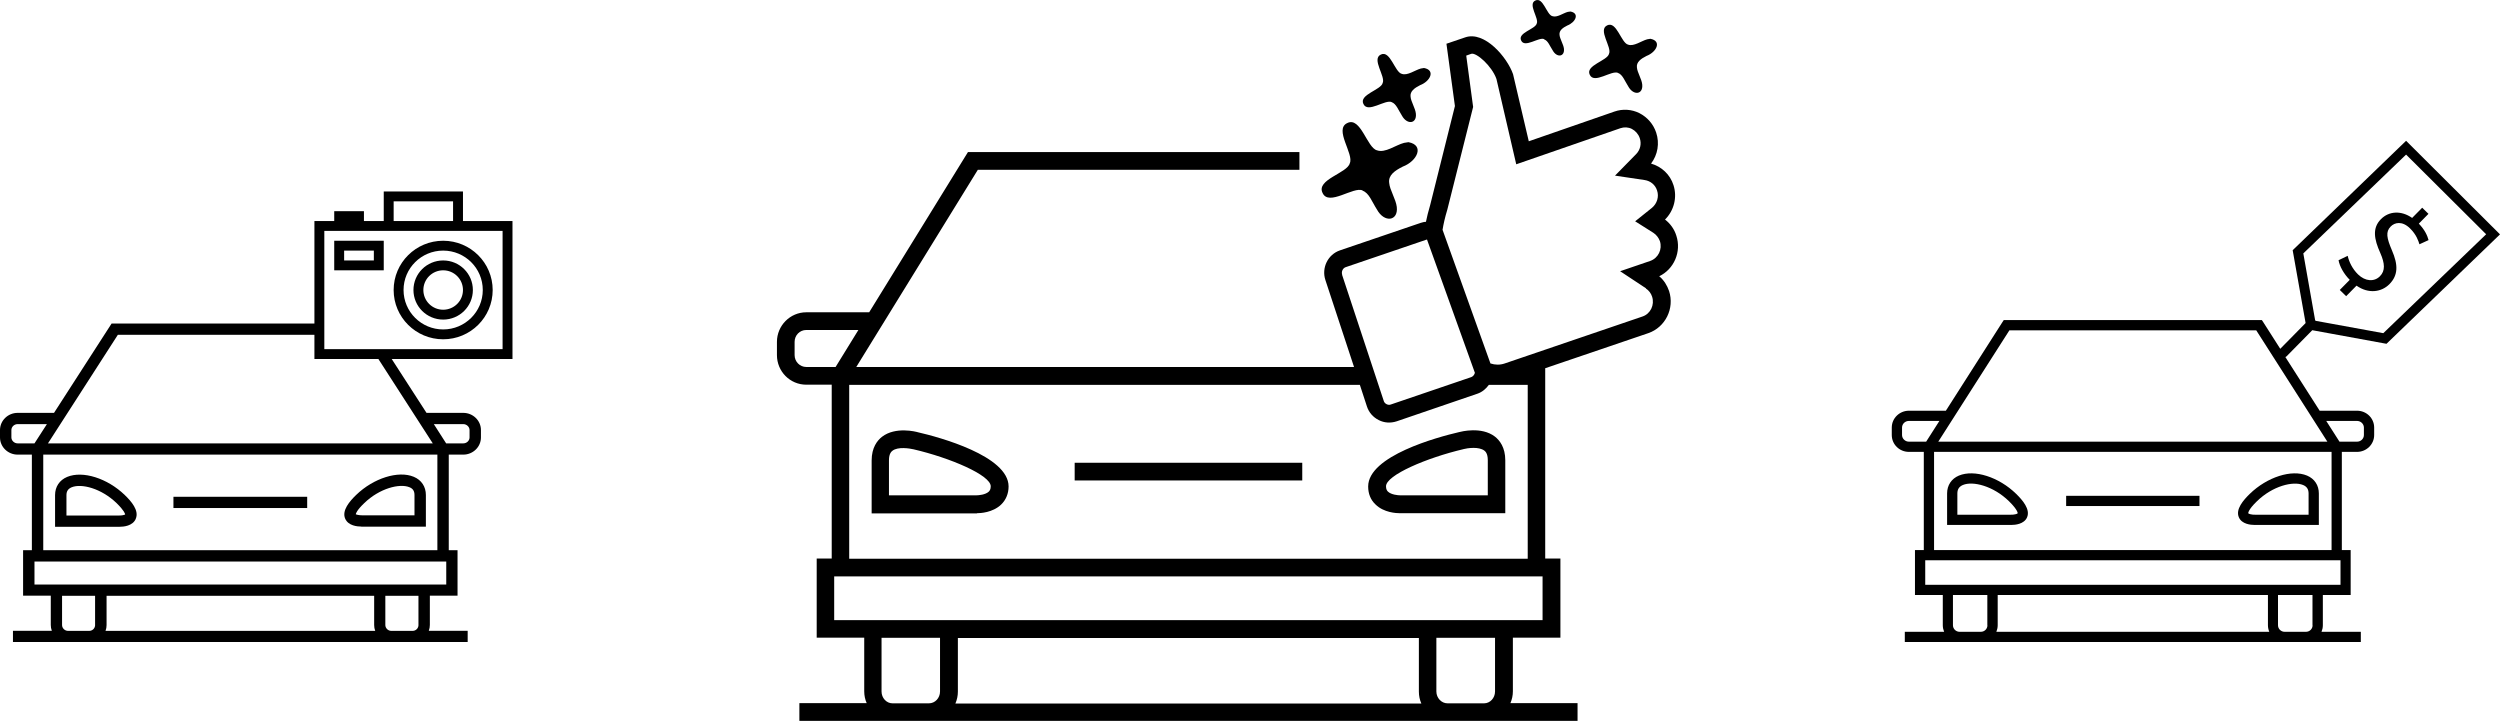 <svg width="652" height="188" viewBox="0 0 652 188" fill="none" xmlns="http://www.w3.org/2000/svg">
<path d="M432.67 72.073C436.587 70.226 438.568 65.655 437.186 61.454C436.679 59.792 435.619 58.315 434.236 57.253C436.587 54.944 437.462 51.436 436.448 48.296C435.573 45.526 433.361 43.449 430.596 42.664C432.347 40.355 432.854 37.354 431.932 34.584C431.195 32.368 429.628 30.568 427.554 29.506C425.527 28.49 423.176 28.352 421.057 29.09L398.707 36.847L394.605 19.349C393.085 14.963 387.186 7.992 382.117 9.746L377.232 11.408L379.444 27.659L372.993 53.467C372.486 55.129 372.163 56.56 371.887 57.853C371.426 57.853 370.965 57.991 370.504 58.13L349.49 65.286C346.311 66.348 344.606 69.857 345.665 73.042L353.131 95.71H223.316L255.021 44.28H338.891V39.663H252.44L226.68 81.445H210.275C206.081 81.445 202.625 84.907 202.625 89.155V92.617C202.625 96.865 206.035 100.327 210.275 100.327H216.911V145.664H212.994V166.301H225.39V180.29C225.39 181.398 225.62 182.46 226.035 183.383H208.477V188H411.425V183.383H393.914C394.329 182.414 394.559 181.398 394.559 180.29V166.301H406.955V145.664H402.992V96.034L429.858 86.892C434.328 85.369 436.771 80.429 435.296 75.904C434.789 74.427 433.96 73.088 432.762 72.073H432.67ZM350.043 71.611C349.767 70.826 350.228 69.903 350.965 69.672L371.979 62.516C371.979 62.516 372.071 62.516 372.163 62.47L384.651 97.234C384.513 97.742 384.191 98.157 383.73 98.342L362.716 105.498C362.347 105.637 361.979 105.59 361.61 105.406C361.241 105.221 360.965 104.898 360.873 104.529L349.997 71.611H350.043ZM354.652 100.373L356.495 106.006C357.002 107.576 358.108 108.822 359.582 109.561C361.011 110.3 362.67 110.392 364.237 109.884L385.297 102.682C386.541 102.266 387.555 101.389 388.292 100.373H398.43V145.71H221.473V100.373H354.652ZM210.275 95.71C208.616 95.71 207.233 94.326 207.233 92.617V89.155C207.233 87.447 208.57 86.061 210.275 86.061H223.869L217.924 95.71H210.275ZM245.159 180.336C245.159 182.044 243.869 183.429 242.256 183.429H232.763C231.196 183.429 229.906 182.044 229.906 180.336V166.347H245.159V180.336ZM249.168 183.476C249.583 182.506 249.814 181.49 249.814 180.382V166.393H370.043V180.382C370.043 181.49 370.274 182.552 370.688 183.476H249.168ZM389.905 180.336C389.905 182.044 388.615 183.429 387.048 183.429H377.509C375.942 183.429 374.605 182.044 374.605 180.336V166.347H389.905V180.336ZM402.301 161.731H217.556V150.327H402.301V161.731ZM429.259 75.258C430.043 75.766 430.596 76.505 430.872 77.382C431.564 79.506 430.458 81.86 428.338 82.553L392.439 94.787C391.241 95.203 389.951 95.203 388.707 94.787L376.218 59.931C376.449 58.499 376.817 56.791 377.463 54.667L384.191 27.89L382.393 14.501L383.684 14.04C384.974 13.578 389.075 17.179 390.273 20.596L395.435 42.848L422.624 33.43C423.591 33.107 424.651 33.153 425.573 33.615C426.541 34.123 427.278 34.954 427.647 36.016C428.153 37.493 427.785 39.109 426.679 40.217L421.195 45.803L428.937 46.957C430.458 47.188 431.702 48.204 432.163 49.681C432.716 51.297 432.163 53.098 430.826 54.206L426.448 57.714L431.195 60.715C431.978 61.223 432.577 62.008 432.9 62.885C433.591 65.009 432.485 67.317 430.365 68.056L422.531 70.734L429.305 75.212L429.259 75.258Z" fill="black"/>
<path d="M339.629 120.687H280.274V125.304H339.629V120.687Z" fill="black"/>
<path d="M254.744 133.845C255.666 133.845 258.892 133.707 261.104 131.583C262.348 130.383 263.039 128.721 263.039 126.874C263.039 118.887 244.883 113.993 239.445 112.746C238.846 112.562 233.546 111.223 230.044 113.901C228.8 114.87 227.325 116.717 227.325 120.087V133.891H254.837L254.744 133.845ZM231.841 120.041C231.841 118.24 232.533 117.733 232.763 117.548C234.192 116.44 237.233 116.948 238.247 117.179C247.786 119.395 258.385 123.919 258.385 126.828C258.385 127.613 258.108 127.982 257.878 128.213C257.003 129.044 255.205 129.182 254.606 129.182H231.841V119.995V120.041Z" fill="black"/>
<path d="M365.02 133.845C365.02 133.845 365.158 133.845 365.205 133.845H392.578V120.041C392.578 116.671 391.103 114.824 389.859 113.854C386.356 111.177 381.057 112.562 380.504 112.7C374.928 113.993 356.817 118.887 356.817 126.874C356.817 128.767 357.463 130.383 358.753 131.583C360.919 133.707 364.191 133.845 365.066 133.845H365.02ZM381.656 117.132C382.163 116.994 383.223 116.809 384.329 116.809C385.343 116.809 386.403 116.994 387.094 117.502C387.324 117.686 388.015 118.194 388.015 119.995V129.182H365.205C364.652 129.182 362.854 129.044 361.979 128.213C361.748 127.982 361.472 127.613 361.472 126.828C361.472 123.919 372.071 119.395 381.702 117.132H381.656Z" fill="black"/>
<path d="M355.343 49.727C357.048 50.281 357.831 52.682 359.122 54.667C361.011 58.13 364.698 57.714 364.283 53.975C364.052 51.944 362.44 49.543 362.301 47.696C362.025 45.711 363.73 44.51 365.85 43.449C369.628 42.017 371.564 37.862 367.324 37.077L366.172 37.262C364.006 37.816 361.241 39.986 359.122 39.201C356.541 38.601 354.882 30.337 351.38 32.091C347.831 33.707 353.177 40.217 352.025 42.571C351.426 45.157 343.177 46.819 344.928 50.328C346.541 53.883 353.039 48.527 355.389 49.681L355.343 49.727Z" fill="black"/>
<path d="M362.946 26.643C364.145 27.059 364.698 28.721 365.619 30.152C366.956 32.599 369.536 32.322 369.26 29.644C369.122 28.213 367.969 26.505 367.877 25.212C367.693 23.827 368.891 22.95 370.366 22.211C373.039 21.196 374.421 18.287 371.38 17.733L370.55 17.872C369.029 18.287 367.048 19.811 365.573 19.257C363.776 18.841 362.578 13.024 360.135 14.224C357.601 15.379 361.426 19.949 360.596 21.657C360.182 23.458 354.375 24.658 355.573 27.105C356.725 29.644 361.288 25.812 362.993 26.643H362.946Z" fill="black"/>
<path d="M402.762 10.3C403.73 10.623 404.19 12.008 404.928 13.116C405.988 15.101 408.107 14.871 407.877 12.701C407.739 11.547 406.817 10.162 406.725 9.1C406.587 7.946 407.554 7.253 408.753 6.653C410.919 5.822 412.024 3.467 409.582 3.006L408.891 3.098C407.647 3.421 406.08 4.668 404.836 4.206C403.361 3.837 402.439 -0.873 400.412 0.143C398.384 1.067 401.425 4.806 400.78 6.145C400.412 7.622 395.711 8.546 396.725 10.577C397.647 12.608 401.379 9.561 402.716 10.208L402.762 10.3Z" fill="black"/>
<path d="M421.978 19.026C423.176 19.441 423.729 21.103 424.651 22.535C425.988 24.981 428.568 24.704 428.292 22.027C428.153 20.596 427.001 18.887 426.909 17.595C426.725 16.21 427.923 15.332 429.398 14.594C432.07 13.578 433.453 10.669 430.411 10.115L429.582 10.254C428.061 10.669 426.08 12.193 424.605 11.639C422.808 11.223 421.61 5.406 419.167 6.607C416.633 7.761 420.458 12.332 419.628 14.04C419.213 15.84 413.407 17.041 414.605 19.488C415.757 22.027 420.319 18.195 422.024 19.026H421.978Z" fill="black"/>
<path d="M603.042 86.118L622.395 89.662L652 61.125L627.508 36.719L597.929 65.255L601.302 84.253L594.69 90.967L590.301 84.093L589.899 83.48H522.578L522.177 84.093L507.482 107.114H497.845C495.409 107.114 493.375 109.059 493.375 111.51V113.455C493.375 115.907 495.383 117.852 497.845 117.852H501.727V143.457H499.424V155.181H506.679V163.068C506.679 163.681 506.812 164.24 507.026 164.773H496.774V167.438H615.703V164.773H605.451C605.665 164.24 605.799 163.681 605.799 163.068V155.181H613.053V143.457H610.751V117.852H614.713C617.149 117.852 619.183 115.907 619.183 113.455V111.51C619.183 109.059 617.175 107.114 614.713 107.114H604.969L596.029 93.126C596.029 93.126 596.216 93.019 596.323 92.939L603.042 86.118ZM600.686 66.108L627.508 40.316L648.386 61.099L621.565 86.891L603.899 83.667C603.899 83.667 603.845 83.587 603.818 83.533C603.818 83.533 603.818 83.533 603.791 83.533L600.713 66.135L600.686 66.108ZM497.845 115.187C496.855 115.187 496.052 114.388 496.052 113.455V111.51C496.052 110.578 496.828 109.778 497.845 109.778H505.795L502.342 115.187H497.845ZM504.403 117.852H608.074V143.457H504.403V117.852ZM518.322 163.068C518.322 164.027 517.546 164.773 516.609 164.773H511.042C510.105 164.773 509.329 164 509.329 163.068V155.181H518.296V163.068H518.322ZM520.651 164.773C520.865 164.24 520.999 163.681 520.999 163.068V155.181H591.478V163.068C591.478 163.681 591.612 164.24 591.826 164.773H520.651ZM603.122 163.068C603.122 164.027 602.346 164.773 601.409 164.773H595.815C594.878 164.773 594.102 164 594.102 163.068V155.181H603.096V163.068H603.122ZM502.101 152.516V146.122H610.403V152.516H502.101ZM614.713 109.778C615.703 109.778 616.506 110.578 616.506 111.51V113.455C616.506 114.388 615.73 115.187 614.713 115.187H610.135L606.682 109.778H614.713ZM606.977 115.187H505.501L524.051 86.145H588.427L606.977 115.187Z" fill="black"/>
<path d="M610.216 75.62L611.875 77.245L614.579 74.501C617.737 76.712 621.11 76.18 623.171 74.101C625.473 71.757 625.447 69.039 623.814 65.282C622.449 62.084 622.127 60.459 623.492 59.074C624.536 58.008 626.49 57.555 628.525 59.553C630.211 61.205 630.72 62.831 630.987 63.71L633.37 62.617C633.049 61.418 632.379 59.926 630.827 58.328L633.343 55.77L631.71 54.171L629.087 56.836C626.276 54.864 623.064 54.997 620.923 57.182C618.674 59.473 619.129 62.324 620.789 66.001C621.967 68.692 622.127 70.611 620.682 72.05C619.21 73.542 616.881 73.409 614.98 71.57C613.508 70.131 612.625 68.293 612.277 66.721L609.895 67.866C610.162 69.438 611.286 71.463 612.812 72.982L610.189 75.647L610.216 75.62Z" fill="black"/>
<path d="M573.624 129.309H538.853V131.973H573.624V129.309Z" fill="black"/>
<path d="M510.881 124.033C508.927 124.859 507.803 126.565 507.803 128.696V136.903H524.345C524.345 136.903 524.506 136.903 524.613 136.903C525.523 136.903 527.878 136.716 528.655 134.931C529.565 132.826 527.477 130.428 525.817 128.803C521.32 124.406 514.896 122.355 510.881 124.033ZM524.399 134.238H510.48V128.696C510.48 127.604 510.935 126.911 511.925 126.485C514.521 125.392 519.848 126.724 523.944 130.721C526.299 133.039 526.219 133.865 526.219 133.865C526.085 134.052 525.228 134.265 524.399 134.238Z" fill="black"/>
<path d="M601.677 124.033C597.662 122.355 591.264 124.406 586.741 128.803C585.081 130.428 582.966 132.826 583.903 134.931C584.679 136.716 587.035 136.903 587.945 136.903C588.052 136.903 588.159 136.903 588.213 136.903H604.755V128.696C604.755 126.565 603.631 124.859 601.677 124.033ZM602.078 134.238H588.159C587.329 134.265 586.5 134.052 586.339 133.865C586.339 133.865 586.232 133.013 588.614 130.721C592.71 126.724 598.036 125.419 600.633 126.485C601.623 126.884 602.078 127.604 602.078 128.696V134.238Z" fill="black"/>
<path fill-rule="evenodd" clip-rule="evenodd" d="M94.202 137.353H111.069V129.099C111.069 126.927 109.925 125.19 107.908 124.348C103.875 122.664 97.417 124.701 92.894 129.072C91.204 130.701 89.079 133.145 90.032 135.29C90.85 137.136 93.221 137.326 94.202 137.326V137.353ZM94.992 131.217C98.998 127.334 104.229 126.031 106.764 127.063C107.69 127.416 108.099 128.068 108.099 129.099V134.394H94.42C93.684 134.394 92.975 134.231 92.785 134.122C92.812 133.905 93.084 133.036 94.992 131.217Z" fill="black"/>
<path fill-rule="evenodd" clip-rule="evenodd" d="M32.536 129.099C34.225 130.728 36.351 133.145 35.397 135.317V135.344C34.58 137.191 32.209 137.381 31.228 137.381H14.361V129.127C14.361 126.954 15.505 125.217 17.521 124.375C21.582 122.692 28.012 124.728 32.536 129.099ZM18.666 127.09C17.739 127.497 17.331 128.122 17.331 129.127V134.448H31.01C31.773 134.475 32.481 134.285 32.645 134.177C32.618 133.96 32.345 133.118 30.438 131.244C26.405 127.335 21.2 126.031 18.666 127.09Z" fill="black"/>
<path d="M45.234 129.561H80.114V132.493H45.234V129.561Z" fill="black"/>
<path fill-rule="evenodd" clip-rule="evenodd" d="M98.169 92.832L112.868 115.632H12.508L30.738 87.313H83.598V84.381H29.102L14.088 107.677H4.605C2.071 107.677 0 109.686 0 112.157V114.084C0 116.555 2.071 118.565 4.605 118.565H8.311V143.49H6.022V155.355H13.243V162.985C13.243 163.501 13.325 163.989 13.516 164.505H3.379V167.438H121.969V164.505H111.832C112.023 163.989 112.105 163.473 112.105 162.985V155.355H119.326V143.49H117.037V118.565H120.824C123.359 118.565 125.43 116.555 125.43 114.084V112.157C125.43 109.686 123.359 107.677 120.824 107.677H111.233L102.377 93.965L101.652 92.832H98.169ZM114.067 143.49V118.565H11.281V143.49H114.067ZM2.97 114.084C2.97 114.926 3.733 115.632 4.605 115.632H8.992L12.235 110.609H4.605C3.706 110.609 2.97 111.315 2.97 112.157V114.084ZM17.739 164.532H23.271C24.089 164.532 24.743 163.908 24.797 163.12V155.382H16.186V163.012C16.186 163.826 16.895 164.532 17.739 164.532ZM27.794 163.012C27.794 163.528 27.713 164.016 27.522 164.532H97.853C97.662 164.016 97.581 163.528 97.581 163.012V155.382H27.794V163.012ZM102.05 164.532H107.608C108.426 164.532 109.08 163.908 109.134 163.12V155.382H100.496V163.012C100.496 163.826 101.205 164.532 102.05 164.532ZM8.992 152.45H116.383V146.449H8.992V152.45ZM120.824 115.632C121.724 115.632 122.459 114.926 122.459 114.084V112.157C122.459 111.315 121.696 110.609 120.824 110.609H113.14L116.356 115.632H120.824Z" fill="black"/>
<path fill-rule="evenodd" clip-rule="evenodd" d="M87.167 62.787V70.497H100.081V62.787H87.167ZM97.498 65.357H89.75V67.927H97.498V65.357Z" fill="black"/>
<path fill-rule="evenodd" clip-rule="evenodd" d="M123.325 75.637C123.325 79.895 119.856 83.347 115.577 83.347C111.298 83.347 107.829 79.895 107.829 75.637C107.829 71.379 111.298 67.927 115.577 67.927C119.856 67.927 123.325 71.379 123.325 75.637ZM120.743 75.637C120.743 78.476 118.43 80.777 115.577 80.777C112.724 80.777 110.412 78.476 110.412 75.637C110.412 72.798 112.724 70.497 115.577 70.497C118.43 70.497 120.743 72.798 120.743 75.637Z" fill="black"/>
<path fill-rule="evenodd" clip-rule="evenodd" d="M115.577 88.487C122.709 88.487 128.491 82.734 128.491 75.637C128.491 68.54 122.709 62.787 115.577 62.787C108.445 62.787 102.663 68.54 102.663 75.637C102.663 82.734 108.445 88.487 115.577 88.487ZM115.577 85.917C121.283 85.917 125.908 81.314 125.908 75.637C125.908 69.96 121.283 65.357 115.577 65.357C109.871 65.357 105.246 69.96 105.246 75.637C105.246 81.314 109.871 85.917 115.577 85.917Z" fill="black"/>
<path fill-rule="evenodd" clip-rule="evenodd" d="M100.081 57.647V49.938H120.743V57.647H133.656V93.627H82.001V57.647H87.167V55.077H94.915V57.647H100.081ZM102.663 52.508H118.16V57.647H102.663V52.508ZM84.584 60.217V91.057H131.074V60.217H84.584Z" fill="black"/>
</svg>
